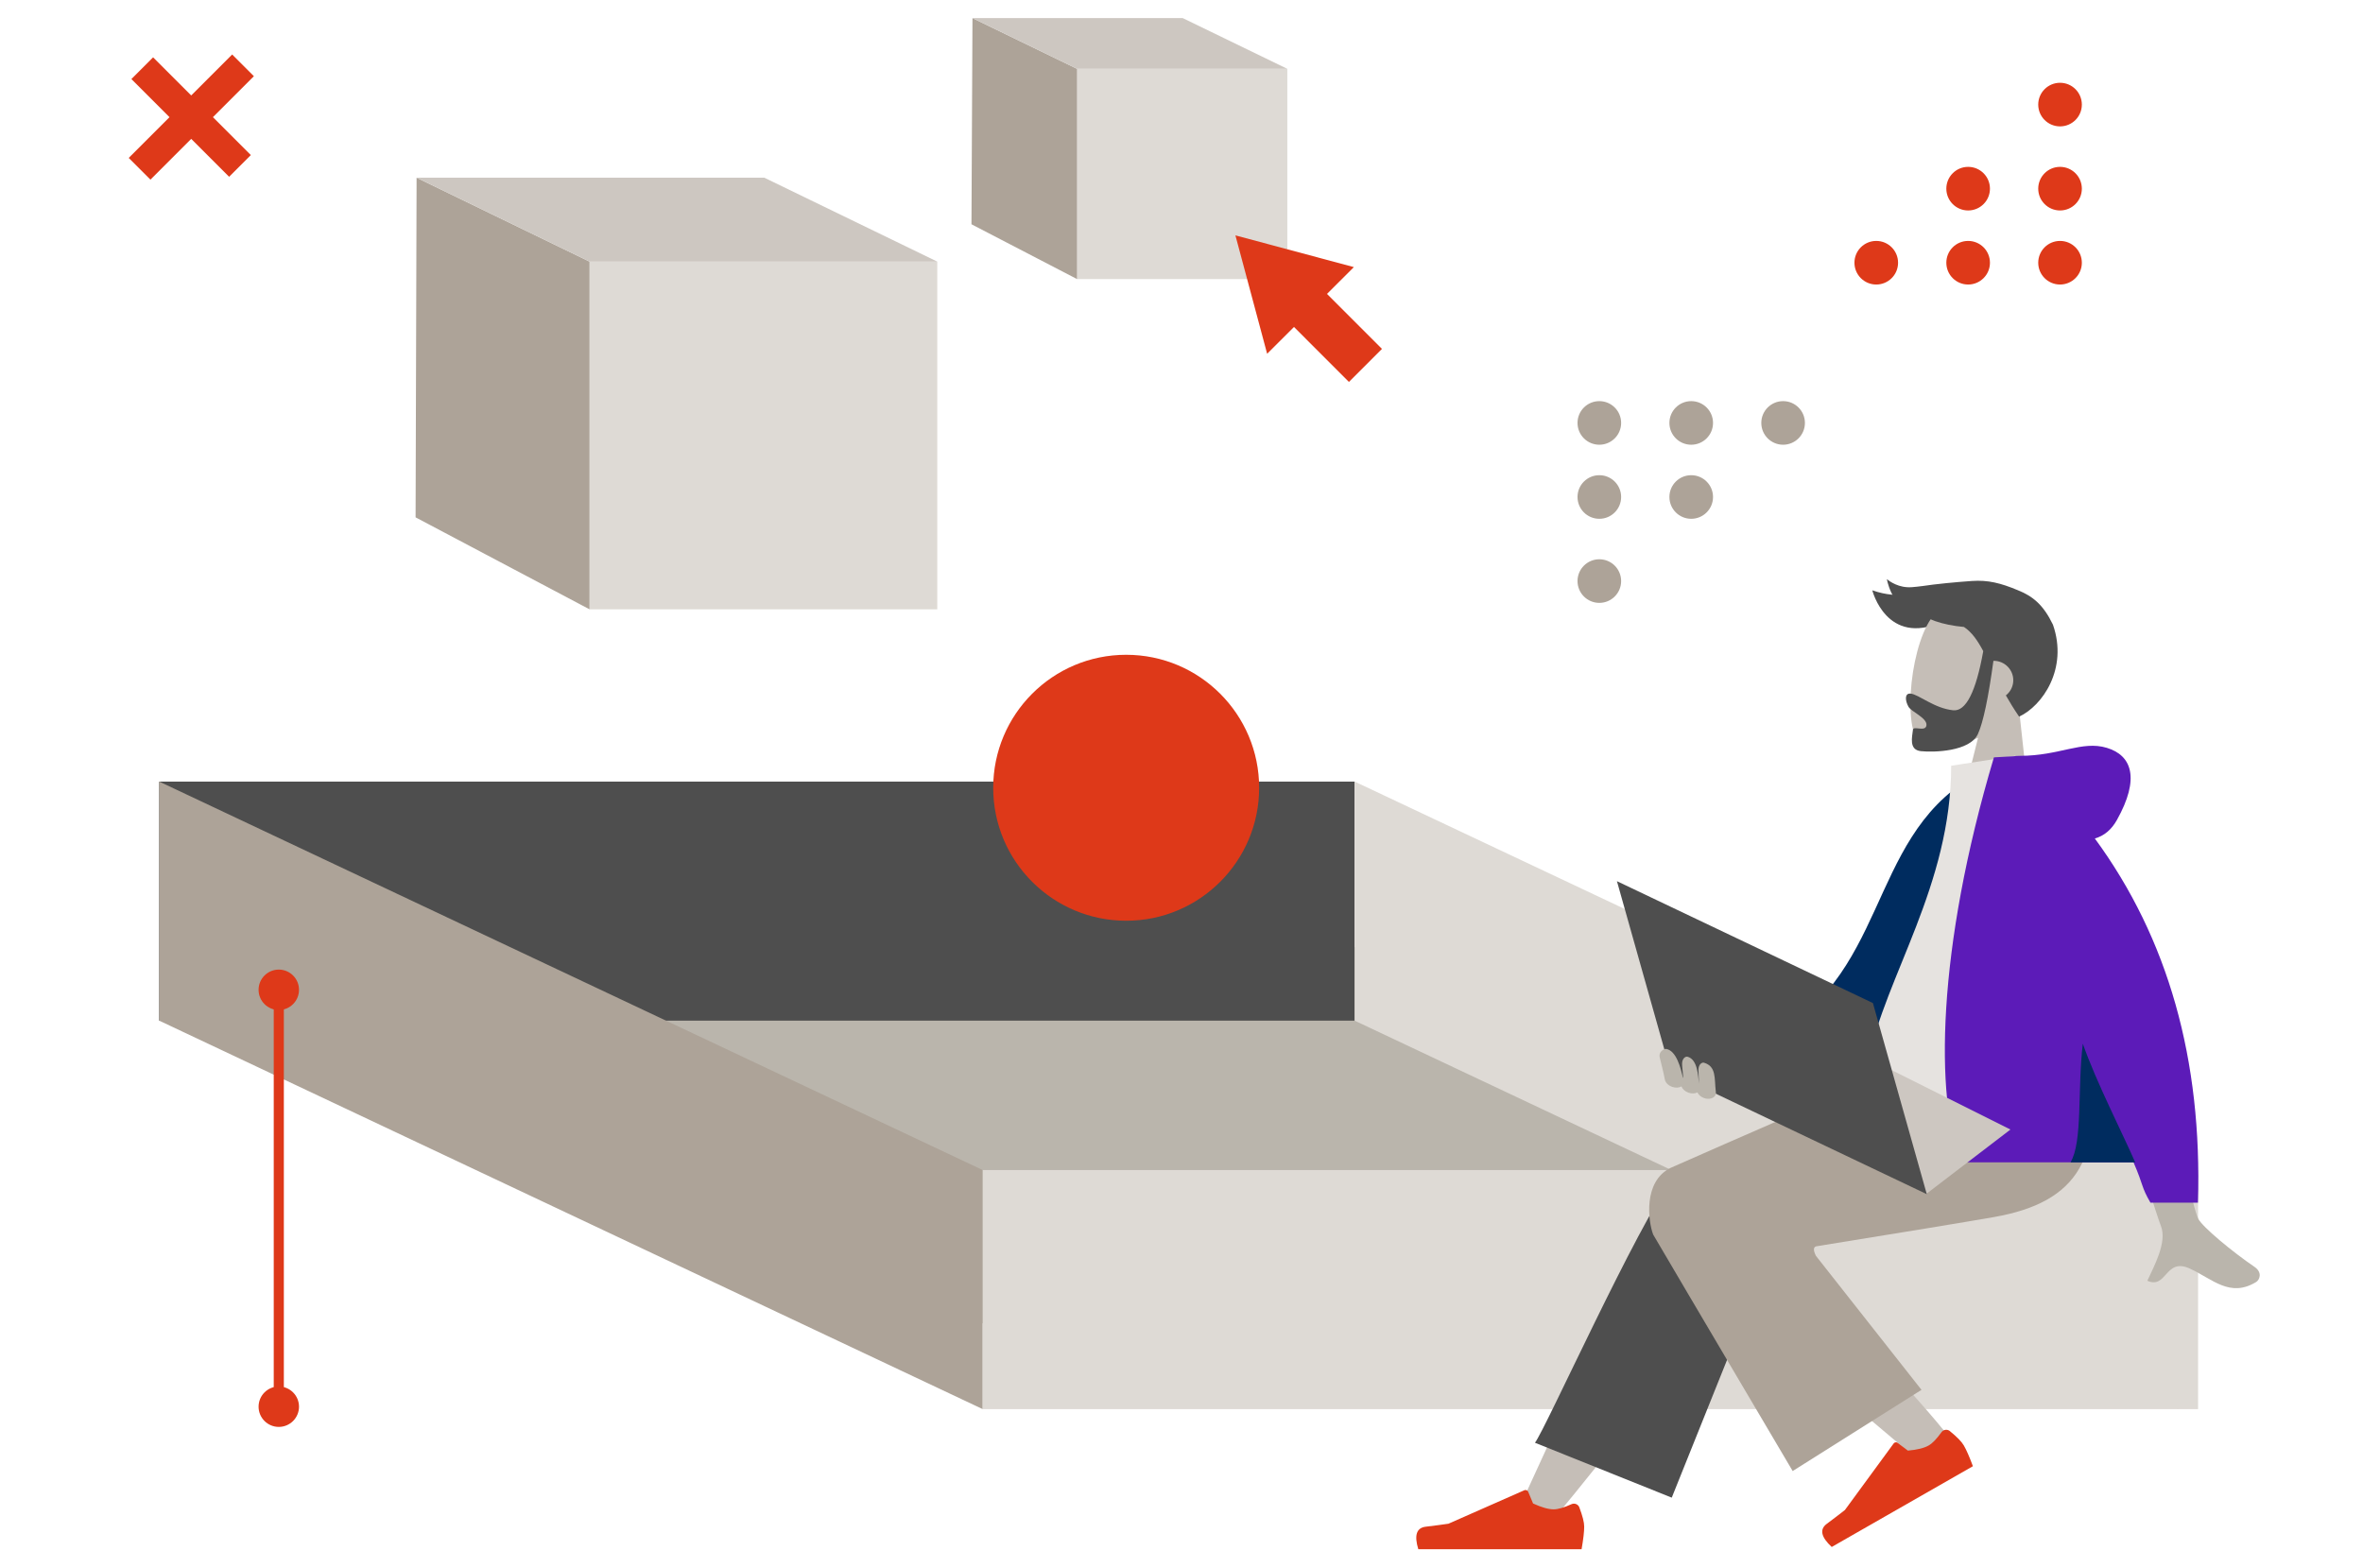 <?xml version="1.0" encoding="utf-8"?>
<!DOCTYPE svg PUBLIC "-//W3C//DTD SVG 1.1//EN" "http://www.w3.org/Graphics/SVG/1.1/DTD/svg11.dtd">
<svg version="1.1" id="Layer_1" xmlns="http://www.w3.org/2000/svg" xmlns:xlink="http://www.w3.org/1999/xlink" x="0px" y="0px" width="514px" height="341px" viewBox="0 0 514 341" enable-background="new 0 0 514 341" xml:space="preserve">
	<g>
		<polygon fill="#BAB5AC" points="39.538,205.977 192.329,287.867 472.629,287.867 294.557,205.977 	" />
		<rect x="34.629" y="170.023" fill="#4E4E4E" width="260.031" height="52" />
		<rect x="128.238" y="56.908" fill="#DEDAD5" width="75.637" height="75.638" />
		<polygon fill="#ADA398" points="90.398,112.54 128.234,132.546 128.234,56.908 90.617,38.656 	" />
		<polygon fill="#CDC7C1" points="128.238,56.908 203.875,56.908 166.258,38.656 90.621,38.656 	" />
		<rect x="234.281" y="14.973" fill="#DEDAD5" width="45.736" height="45.736" />
		<polygon fill="#ADA398" points="211.533,3.938 211.314,48.786 234.28,60.709 234.28,14.974 	" />
		<polygon fill="#CDC7C1" points="211.535,3.938 234.281,14.974 280.018,14.974 257.269,3.938 	" />
		<polygon fill="#ADA398" points="34.629,170.016 34.629,222.023 213.761,306.531 213.761,254.523 	" />
		<polygon fill="#DEDAD5" points="294.659,170.016 294.659,222.023 473.792,306.531 473.792,254.523 	" />
		<g>
			<defs>
				<rect id="SVGID_1_" x="31" y="3.938" width="460.536" height="333.062" />
			</defs>
			<clipPath id="SVGID_2_">
				<use xlink:href="#SVGID_1_" overflow="visible" />
			</clipPath>
			<path clip-path="url(#SVGID_2_)" fill="#ADA398" d="M347.886,131.145c2.62,0,4.744-2.123,4.744-4.744
			c0-2.619-2.124-4.742-4.744-4.742s-4.744,2.123-4.744,4.742C343.142,129.021,345.266,131.145,347.886,131.145" />
			<path clip-path="url(#SVGID_2_)" fill="#ADA398" d="M347.886,112.855c2.62,0,4.744-2.123,4.744-4.744
			c0-2.619-2.124-4.742-4.744-4.742s-4.744,2.123-4.744,4.742C343.142,110.732,345.266,112.855,347.886,112.855" />
			<path clip-path="url(#SVGID_2_)" fill="#ADA398" d="M367.874,112.855c2.62,0,4.744-2.123,4.744-4.744
			c0-2.619-2.124-4.742-4.744-4.742s-4.744,2.123-4.744,4.742C363.13,110.732,365.254,112.855,367.874,112.855" />
			<path clip-path="url(#SVGID_2_)" fill="#ADA398" d="M347.886,96.744c2.62,0,4.744-2.123,4.744-4.744
			c0-2.619-2.124-4.742-4.744-4.742s-4.744,2.123-4.744,4.742C343.142,94.621,345.266,96.744,347.886,96.744" />
			<path clip-path="url(#SVGID_2_)" fill="#ADA398" d="M367.874,96.744c2.62,0,4.744-2.123,4.744-4.744
			c0-2.619-2.124-4.742-4.744-4.742S363.13,89.381,363.13,92C363.13,94.621,365.254,96.744,367.874,96.744" />
			<path clip-path="url(#SVGID_2_)" fill="#ADA398" d="M387.862,96.744c2.62,0,4.744-2.123,4.744-4.744
			c0-2.619-2.124-4.742-4.744-4.742s-4.744,2.123-4.744,4.742C383.118,94.621,385.242,96.744,387.862,96.744" />
			<path clip-path="url(#SVGID_2_)" fill="#DE3919" d="M448.1,18.008c-2.62,0-4.744,2.123-4.744,4.744
			c0,2.619,2.124,4.742,4.744,4.742s4.744-2.123,4.744-4.742C452.844,20.131,450.72,18.008,448.1,18.008" />
			<path clip-path="url(#SVGID_2_)" fill="#DE3919" d="M448.1,36.297c-2.62,0-4.744,2.123-4.744,4.744
			c0,2.619,2.124,4.742,4.744,4.742s4.744-2.123,4.744-4.742C452.844,38.42,450.72,36.297,448.1,36.297" />
			<path clip-path="url(#SVGID_2_)" fill="#DE3919" d="M428.111,36.297c-2.62,0-4.744,2.123-4.744,4.744
			c0,2.619,2.124,4.742,4.744,4.742s4.744-2.123,4.744-4.742C432.855,38.42,430.731,36.297,428.111,36.297" />
			<path clip-path="url(#SVGID_2_)" fill="#DE3919" d="M448.1,52.408c-2.62,0-4.744,2.123-4.744,4.744
			c0,2.619,2.124,4.742,4.744,4.742s4.744-2.123,4.744-4.742C452.844,54.531,450.72,52.408,448.1,52.408" />
			<path clip-path="url(#SVGID_2_)" fill="#DE3919" d="M428.111,52.408c-2.62,0-4.744,2.123-4.744,4.744
			c0,2.619,2.124,4.742,4.744,4.742s4.744-2.123,4.744-4.742C432.855,54.531,430.731,52.408,428.111,52.408" />
			<path clip-path="url(#SVGID_2_)" fill="#DE3919" d="M408.123,52.408c-2.62,0-4.744,2.123-4.744,4.744
			c0,2.619,2.124,4.742,4.744,4.742s4.744-2.123,4.744-4.742C412.867,54.531,410.743,52.408,408.123,52.408" />
			<path clip-path="url(#SVGID_2_)" fill="#DE3919" d="M244.967,200.289c15.976,0,28.924-12.953,28.924-28.922
			c0-15.976-12.948-28.93-28.924-28.93c-15.975,0-28.924,12.954-28.924,28.93C216.042,187.336,228.992,200.289,244.967,200.289" />
		</g>
		<polygon fill="#DE3919" points="41.592,20.761 33.304,12.474 28.581,17.198 36.868,25.485 28,34.353 32.724,39.077 41.592,30.209 
		49.838,38.456 54.562,33.732 46.316,25.485 55.225,16.576 50.501,11.852 	" />
		<line fill="none" stroke="#DE3919" stroke-width="2.198" x1="60.643" y1="215.316" x2="60.643" y2="306" />
		<g>
			<defs>
				<rect id="SVGID_3_" x="31" y="3.938" width="460.536" height="333.062" />
			</defs>
			<clipPath id="SVGID_4_">
				<use xlink:href="#SVGID_3_" overflow="visible" />
			</clipPath>
			<path clip-path="url(#SVGID_4_)" fill="#DE3919" d="M60.643,219.711c2.428,0,4.397-1.969,4.397-4.396
			c0-2.429-1.969-4.397-4.397-4.397c-2.428,0-4.397,1.969-4.397,4.397C56.246,217.742,58.215,219.711,60.643,219.711" />
			<path clip-path="url(#SVGID_4_)" fill="#DE3919" d="M60.643,310.398c2.428,0,4.397-1.969,4.397-4.398
			c0-2.426-1.969-4.395-4.397-4.395c-2.428,0-4.397,1.969-4.397,4.395C56.246,308.43,58.215,310.398,60.643,310.398" />
		</g>
		<polygon fill="#DE3919" points="294.488,58.104 268.727,51.202 275.629,76.96 281.467,71.125 293.422,83.081 300.605,75.896 
		288.65,63.939 	" />
		<rect x="213.761" y="254.523" fill="#DEDAD5" width="264.364" height="52.008" />
		<path fill="#4E4E4E" d="M407.263,128.411c0,0,3.092,12.329,15.242,6.846l-2.756-7.576c-0.333,0.015-0.679,0.027-1.037,0.031
		C417.169,128.773,413.396,130.548,407.263,128.411" />
		<path fill="#C5BEB7" d="M439.211,154.538c3.645-3.437,6.329-7.836,6.508-13.063c0.513-15.059-20.827-13.977-25.704-6.862
		c-4.876,7.115-6.403,26.304-1.267,28.207c2.048,0.759,6.67-0.087,11.521-2.334l-4.977,19.785l16.914,1.777L439.211,154.538z" />
		<path fill="#4E4E4E" d="M446.557,135.885c-2.092-4.327-4.373-6.198-7.683-7.515c-3.687-1.532-6.42-2.236-9.98-1.987
		c-3.461,0.242-7.838,0.658-10.85,1.118l-0.001-0.006c-0.669,0.098-1.396,0.17-2.165,0.232c-2.854,0.23-4.858-1.287-5.452-1.737
		c0.348,1.674,1.771,6.707,6.109,6.665c2.163,2.002,6.039,3.315,10.666,3.728c1.726,1.149,2.957,2.943,4.194,5.256
		c-1.588,8.871-3.771,13.16-6.548,12.868c-4.168-0.437-7.427-3.431-9.256-3.623c-1.332-0.14-1.208,1.544-0.454,2.863
		c0.623,1.087,4.07,2.435,3.905,4.003c-0.165,1.568-2.842,0.06-2.939,0.99c-0.161,1.538-0.958,4.378,1.734,4.661
		c2.727,0.286,10.645,0.123,12.405-3.745c1.136-2.497,2.258-7.8,3.367-15.91c0.167-0.002,0.336,0.005,0.507,0.024
		c2.336,0.245,4.032,2.32,3.788,4.635c-0.123,1.175-0.724,2.186-1.589,2.864c0.835,1.471,1.78,3.017,2.883,4.624
		C444.214,153.582,449.913,145.493,446.557,135.885" />
		<path fill="#C5BEB7" d="M338.196,330.146c12.416-15,20.817-26.121,25.202-33.361c7.51-12.397,13.656-23.429,15.596-27.644
		c4.625-10.049-10.647-14.754-14.104-10.067c-5.232,7.095-16.405,29.418-33.521,66.972L338.196,330.146z" />
		<path fill="#4E4E4E" d="M363.639,325.785l23.105-57.545c4.942-10.49-18.923-17.386-22.555-12.504
		c-8.246,11.084-27.844,54.806-30.301,58.108L363.639,325.785z" />
		<path fill="#C5BEB7" d="M425.179,314.245c-4.501-6.496-24.715-28.164-33.632-37.206c-2.563-2.6-1.221-5.278-3.586-7.603
		c-7.029-6.908-21.026,4.703-14.011,10.994c17.474,15.67,42.968,36.823,45.098,38.709
		C422.034,321.784,428.008,318.328,425.179,314.245" />
		<path fill="#DE3919" d="M424.134,311.311c1.549,1.263,2.555,2.294,3.021,3.095c0.567,0.973,1.231,2.486,1.992,4.54
		c-1.14,0.651-11.377,6.509-30.713,17.569c-2.321-2.157-2.683-3.832-1.085-5.024c1.599-1.192,2.917-2.197,3.956-3.017l10.602-14.472
		c0.203-0.279,0.597-0.341,0.878-0.138l0.015,0.01l2.202,1.681c2.021-0.175,3.528-0.547,4.523-1.116
		c0.81-0.463,1.737-1.425,2.785-2.888c0.402-0.561,1.188-0.693,1.753-0.294L424.134,311.311z" />
		<path fill="#DE3919" d="M343.537,327.905c0.704,1.86,1.058,3.253,1.058,4.176c0,1.124-0.19,2.763-0.568,4.919h-35.518
		c-0.924-3.019-0.391-4.648,1.599-4.89c1.988-0.24,3.64-0.458,4.956-0.652l16.508-7.281c0.317-0.14,0.69,0.001,0.831,0.315
		l0.007,0.017l1.063,2.547c1.84,0.85,3.337,1.274,4.486,1.274c0.936,0,2.228-0.373,3.874-1.121c0.633-0.287,1.381-0.012,1.671,0.614
		L343.537,327.905z" />
		<path fill="#ADA398" d="M395.06,271.114c19.205-3.096,32.068-5.212,38.591-6.35c18.592-3.243,24.013-13.142,20.807-34.738h-34.254
		c-4.533,1.295-23.474,9.305-56.823,24.03c-6,2.947-4.883,11.636-3.785,14.498c0.045,0.117,10.159,17.265,30.345,51.444
		l28.021-17.661l-22.954-29.143C394.4,271.987,394.418,271.294,395.06,271.114" />
		<path fill="#BAB5AC" d="M470.034,225.307l-13.16,0.053c8.125,25.951,12.512,39.721,13.16,41.309
		c1.456,3.572-1.627,9.014-2.946,11.938c2.079,0.922,3.044-0.253,4.102-1.428c1.127-1.252,2.357-2.504,5.153-1.218
		c4.945,2.276,8.707,6.401,14.421,2.913c0.702-0.429,1.473-2.044-0.389-3.306c-4.633-3.144-11.31-8.645-12.212-10.455
		C476.934,262.643,474.224,249.374,470.034,225.307" />
		<path fill="#002C5F" d="M448.904,186.787l-20.212-17.583c-22.839,13.747-17.751,43.822-45.1,57.104l4.514,8.258
		C431.027,236.562,444.603,215.395,448.904,186.787" />
		<path fill="#E6E3E0" d="M456.057,235.445c-21.834,0-36.896,6.803-47.182,6.803c-2.202,0-2.787-9.948-2.469-11.535
		c3.674-18.317,18.013-38.063,18.013-64.137l13.896-2.156C449.811,182.711,453.786,205.23,456.057,235.445" />
		<path fill="#5C1BB8" d="M455.669,182.399c2.02-0.575,3.617-1.913,4.796-4.017c5.079-9.068,3.245-14.061-2.183-15.703
		c-5.429-1.64-10.271,1.74-18.92,1.74c-0.47,0-0.901,0.029-1.292,0.087l-4.353,0.246c-12.481,41.855-12.788,74.101-7.189,88.096
		h37.56c2.247,5.184,1.622,5.226,3.676,8.764h10.334C479.07,230.504,471.594,204.099,455.669,182.399" />
		<path fill="#002C5F" d="M453.056,227.033c-1.192,9.873,0.005,21.357-2.679,25.815h14.072
		C461.829,246.802,455.94,235.317,453.056,227.033" />
		<rect x="31" y="3.938" fill="none" width="460.536" height="333.062" />
		<polygon fill="#CDC7C1" points="387.403,220.742 364.997,232.047 419.133,259.615 437.312,245.709 	" />
		<polygon fill="#4E4E4E" points="351.716,191.686 363.435,233.256 419.116,259.77 407.397,218.197 	" />
		<g>
			<defs>
				<rect id="SVGID_5_" x="31" y="3.938" width="460.536" height="333.062" />
			</defs>
			<clipPath id="SVGID_6_">
				<use xlink:href="#SVGID_5_" overflow="visible" />
			</clipPath>
			<path clip-path="url(#SVGID_6_)" fill="#BAB5AC" d="M362.398,228.168c2.247,0.359,3.22,4.164,3.729,6.543
			c0.021-0.652-0.241-2.691-0.242-3.262c-0.002-1.305,0.826-1.684,1.179-1.578c2.201,0.574,2.306,4.156,2.496,5.848
			c0.004-0.25-0.11-2.738-0.11-2.973c-0.002-1.301,0.827-1.683,1.178-1.578c2.764,0.809,2.25,3.41,2.596,6.305
			c0.005,0.02,0.005,0.039,0.007,0.063c0.005,0.035,0.007,0.066,0.012,0.102h-0.006c0.011,0.16-0.001,0.324-0.058,0.477
			c-0.295,0.813-1.436,1.141-2.547,0.738c-0.678-0.25-1.184-0.711-1.412-1.219c-0.515,0.27-1.249,0.313-1.976,0.047
			c-0.748-0.273-1.292-0.793-1.498-1.352c-0.517,0.309-1.284,0.367-2.048,0.09c-0.911-0.332-1.522-1.031-1.58-1.719h-0.014
			c-0.24-1.43-0.81-3.457-1.081-4.664C360.721,228.703,362.042,228.113,362.398,228.168" />
		</g>
	</g>
	<g>
	</g>
	<g>
	</g>
	<g>
	</g>
	<g>
	</g>
	<g>
	</g>
	<g>
	</g>
	<g>
	</g>
	<g>
	</g>
	<g>
	</g>
	<g>
	</g>
	<g>
	</g>
	<g>
	</g>
	<g>
	</g>
	<g>
	</g>
	<g>
	</g>
</svg>
